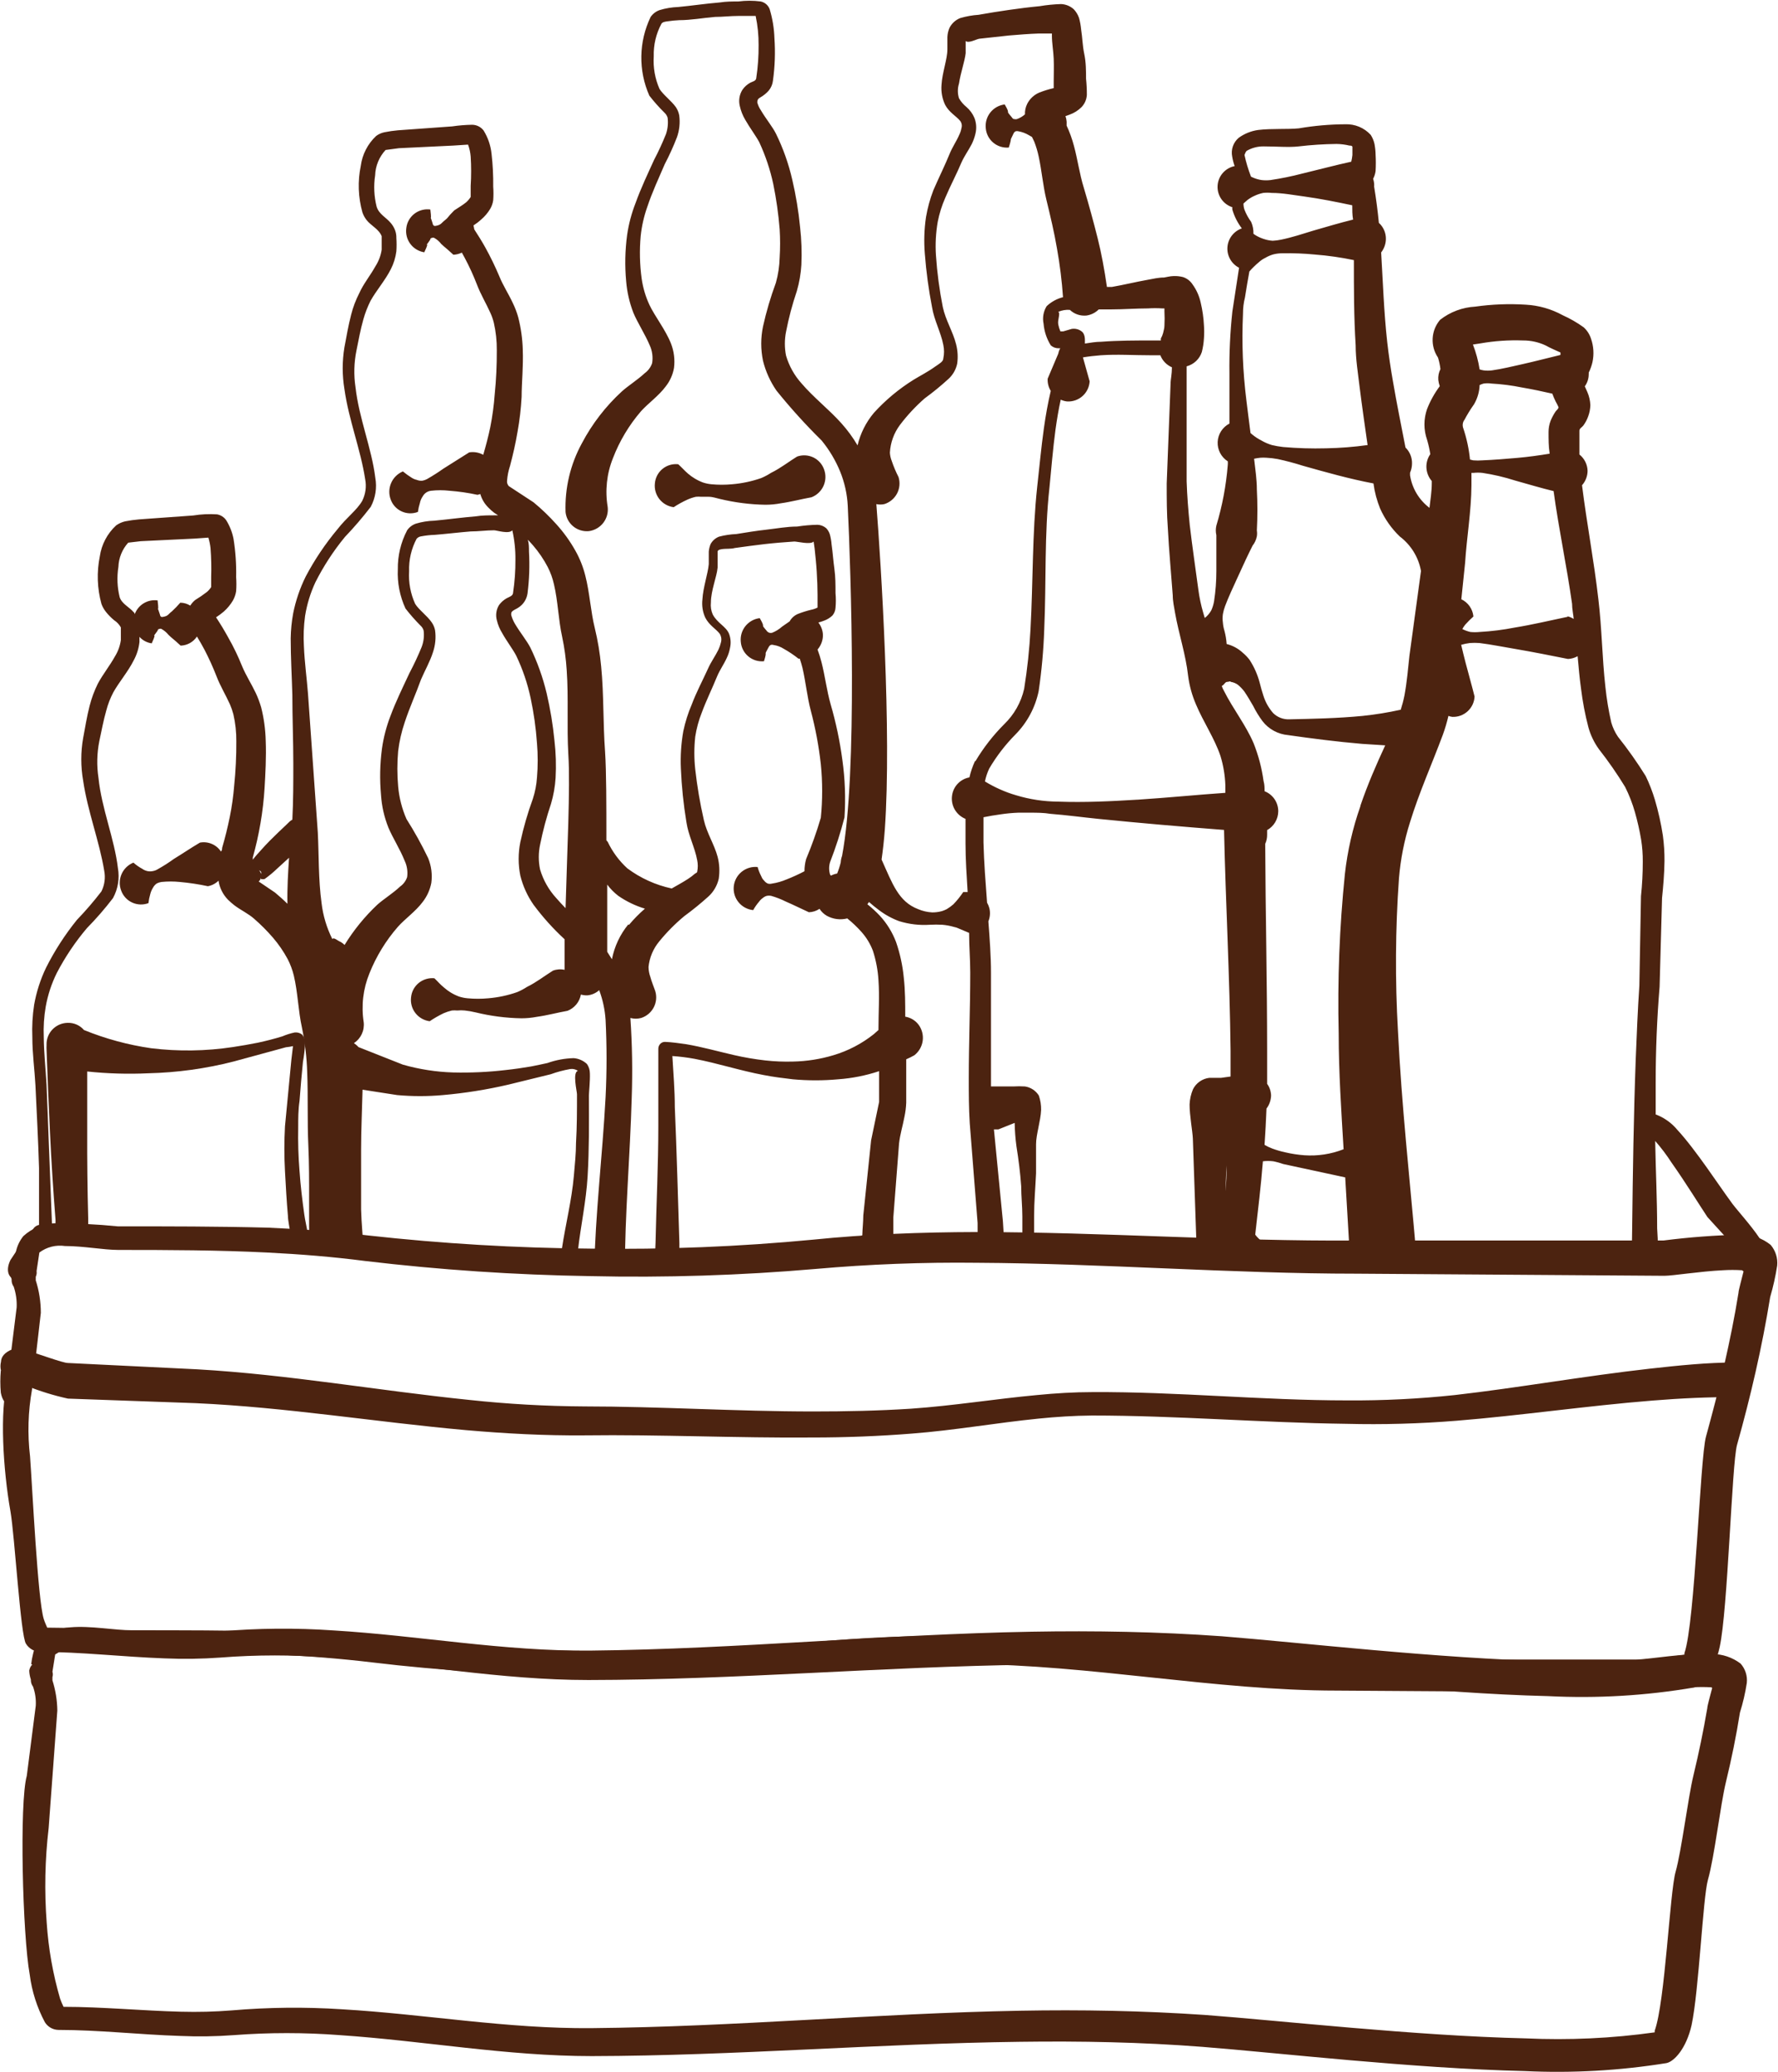 <svg width="218" height="254" viewBox="0 0 218 254" fill="none" xmlns="http://www.w3.org/2000/svg">
<path fill-rule="evenodd" clip-rule="evenodd" d="M1.722 154.829C1.722 154.35 1.862 153.872 1.962 153.413C2.114 152.728 2.422 152.086 2.863 151.539C3.911 150.579 5.266 150.021 6.688 149.963C9.276 149.96 11.862 150.086 14.437 150.342C20.645 150.342 26.732 150.342 32.839 150.502C36.844 150.681 41.009 150.96 45.134 151.459C54.184 152.463 63.28 153.002 72.386 153.074C81.49 153.204 90.595 152.838 99.659 151.977C106.287 151.299 113.015 151.06 119.683 151.04C135.221 151.04 150.94 152.197 166.238 152.077H203.963C207.132 151.671 210.32 151.432 213.515 151.359C214.819 151.353 216.086 151.797 217.099 152.615C217.396 152.963 217.619 153.366 217.757 153.801C217.895 154.236 217.943 154.694 217.9 155.148C217.7 156.455 217.412 157.748 217.039 159.017C216.538 162.128 215.937 165.159 215.257 168.17C214.576 171.181 213.815 174.153 212.974 177.144C212.333 179.497 211.853 197.365 210.851 201.912C210.191 204.963 208.689 206.678 207.708 206.877C201.804 207.883 195.808 208.237 189.826 207.934C175.669 207.595 158.809 205.541 149.138 204.764C141.469 204.125 133.84 203.986 126.21 204.085C108.189 204.325 90.167 205.94 72.146 205.96C61.393 205.96 51.001 203.966 40.368 203.208C35.923 202.859 31.457 202.859 27.012 203.208C24.753 203.372 22.487 203.405 20.224 203.308C15.138 203.128 9.872 202.51 4.926 202.51C4.575 202.5 4.233 202.404 3.929 202.23C3.625 202.056 3.369 201.81 3.184 201.513C2.523 200.576 1.802 188.252 1.281 185.28C0.36 180.075 -0.04 172.976 0.901 169.466L2.042 160.273C2.079 159.414 1.957 158.556 1.682 157.741C1.513 157.509 1.422 157.229 1.422 156.943V156.823C1.29 156.445 1.222 156.047 1.221 155.647C1.269 155.35 1.401 155.073 1.602 154.849L1.722 154.829ZM213.595 155.726C212.808 155.675 212.019 155.675 211.232 155.726C208.368 155.866 205.125 156.404 204.063 156.404L166.338 156.145C151.02 156.145 135.301 154.889 119.763 154.809C113.16 154.731 106.557 154.984 99.979 155.567C90.791 156.359 81.566 156.652 72.346 156.444C63.129 156.298 53.926 155.679 44.773 154.59C40.769 154.071 36.764 153.752 32.759 153.553C26.752 153.254 20.745 153.234 14.497 153.234C12.735 153.234 10.212 152.755 7.969 152.755C7.418 152.673 6.857 152.701 6.317 152.838C5.777 152.975 5.27 153.218 4.826 153.553L4.485 155.826C4.523 156.064 4.488 156.307 4.385 156.524V156.963C4.797 158.252 5.007 159.598 5.006 160.951L3.925 170.344C3.44 173.049 3.359 175.811 3.684 178.54C3.965 182.309 4.625 196.149 5.366 198.482C5.486 198.861 5.667 199.26 5.787 199.539C10.613 199.539 15.699 200.057 20.605 200.177C22.735 200.248 24.869 200.188 26.992 199.997C31.608 199.599 36.247 199.559 40.869 199.878C51.421 200.516 61.733 202.45 72.406 202.351C90.428 202.171 108.449 200.356 126.471 200.037C134.24 199.898 142.009 200.037 149.819 200.596C159.41 201.353 176.21 203.328 190.287 203.667C195.713 203.933 201.153 203.666 206.526 202.869V202.67C207.848 198.861 208.428 178.839 209.169 176.127C209.91 173.415 210.751 170.264 211.412 167.333C212.073 164.401 212.674 161.51 213.154 158.498C213.154 158.199 213.555 156.783 213.775 155.866L213.595 155.726Z" fill="#4C2310"/>
<path fill-rule="evenodd" clip-rule="evenodd" d="M3.824 204.026C3.874 203.582 3.954 203.142 4.065 202.709C4.204 202.07 4.5 201.474 4.926 200.975C5.961 200.072 7.276 199.552 8.65 199.499C11.093 199.279 14.157 199.878 16.179 199.858C22.186 199.858 28.194 199.858 34.081 200.017C38.085 200.177 42.09 200.436 46.095 200.895C54.901 201.844 63.749 202.349 72.606 202.41C81.463 202.528 90.319 202.182 99.138 201.373C105.586 200.735 112.114 200.496 118.681 200.496C133.779 200.496 149.078 203.567 163.955 203.447H200.639C201.981 203.447 206.907 202.59 209.93 202.769C211.189 202.772 212.413 203.185 213.414 203.946C213.7 204.267 213.915 204.644 214.046 205.053C214.177 205.461 214.221 205.892 214.175 206.319C213.988 207.548 213.707 208.762 213.334 209.948C212.874 212.86 212.293 215.672 211.612 218.484C210.932 221.295 210.211 227.637 209.41 230.449C208.789 232.642 208.308 244.009 207.407 248.257C206.767 251.108 205.285 252.724 204.324 252.923C198.586 253.847 192.768 254.175 186.963 253.9C173.186 253.581 156.787 251.667 147.396 250.929C139.927 250.351 132.498 250.211 125.089 250.311C107.568 250.53 90.127 252.026 72.566 252.066C62.094 252.066 51.982 250.191 41.65 249.493C37.331 249.164 32.993 249.164 28.674 249.493C26.482 249.657 24.282 249.69 22.086 249.593C17.14 249.433 12.074 248.855 7.188 248.855C6.852 248.852 6.521 248.765 6.227 248.601C5.933 248.437 5.685 248.202 5.506 247.918C4.536 246.098 3.905 244.119 3.644 242.075C2.763 237.209 2.363 220.976 3.284 217.706L4.385 209.111C4.431 208.312 4.315 207.511 4.045 206.758C3.88 206.539 3.789 206.274 3.784 206V205.9C3.664 205.546 3.597 205.177 3.584 204.803C3.632 204.518 3.764 204.254 3.965 204.046L3.824 204.026ZM209.85 206.857C209.077 206.806 208.301 206.806 207.527 206.857C204.764 207.017 201.52 207.496 200.579 207.496L163.895 207.256C148.998 207.256 133.699 204.086 118.601 204.006C112.134 204.006 105.706 204.145 99.378 204.724C90.442 205.471 81.472 205.751 72.506 205.561C63.135 205.382 53.764 204.783 45.694 203.806C41.69 203.328 37.845 203.029 33.96 202.849C28.073 202.57 22.186 202.55 16.199 202.55C14.477 202.55 12.014 202.091 9.832 202.091C8.754 201.954 7.664 202.217 6.768 202.829L6.428 204.943C6.497 205.157 6.497 205.387 6.428 205.601V206C6.81 207.2 7.013 208.45 7.028 209.709L5.967 224.087C5.513 227.953 5.432 231.853 5.727 235.733C5.936 238.881 6.486 241.997 7.369 245.026C7.491 245.366 7.631 245.699 7.789 246.023C12.475 246.023 17.421 246.502 22.186 246.622C24.264 246.679 26.342 246.626 28.414 246.462C32.896 246.077 37.401 246.03 41.89 246.322C52.142 246.921 62.174 248.735 72.566 248.636C90.127 248.476 107.548 246.821 125.049 246.502C132.578 246.362 140.147 246.502 147.736 247.02C157.067 247.718 173.387 249.573 187.083 249.892C192.361 250.135 197.65 249.888 202.882 249.154V248.955C204.163 245.385 204.724 232.004 205.445 229.472C206.166 226.939 206.967 220.398 207.628 217.666C208.288 214.934 208.849 212.222 209.33 209.41C209.33 209.111 209.71 207.815 209.93 206.937L209.85 206.857Z" fill="#4C2310"/>
<path d="M36.724 143.542C36.58 141.764 36.527 139.981 36.563 138.198C36.563 137.141 36.563 136.064 36.724 134.987C36.844 133.372 36.984 131.776 37.144 130.181C37.285 129.423 37.372 128.657 37.404 127.888C37.409 127.514 37.289 127.149 37.064 126.851C36.937 126.745 36.79 126.666 36.632 126.618C36.474 126.571 36.307 126.555 36.143 126.571C35.621 126.68 35.111 126.84 34.621 127.05C33.62 127.356 32.619 127.615 31.618 127.828C30.596 128.027 29.615 128.207 28.534 128.366C25.219 128.866 21.85 128.913 18.522 128.506C15.698 128.097 12.934 127.347 10.292 126.272C10.047 125.985 9.739 125.756 9.392 125.604C9.045 125.452 8.668 125.381 8.29 125.395C7.945 125.4 7.605 125.473 7.289 125.609C6.973 125.745 6.686 125.942 6.447 126.188C6.207 126.434 6.018 126.725 5.891 127.044C5.764 127.363 5.701 127.704 5.707 128.047V128.207C5.697 128.359 5.697 128.513 5.707 128.665C5.827 132.055 5.967 135.426 6.127 138.816C6.287 142.206 6.528 145.995 6.808 149.564V150.601C8.145 150.547 9.484 150.6 10.813 150.761V149.345C10.719 145.795 10.679 142.246 10.693 138.696C10.693 136.243 10.693 133.81 10.693 131.357C13.18 131.62 15.683 131.693 18.182 131.577C21.703 131.495 25.203 131.013 28.614 130.141L35.062 128.386C35.352 128.36 35.639 128.314 35.923 128.247L35.722 129.942L34.942 138.078C34.842 139.913 34.842 141.747 34.942 143.582C35.042 145.416 35.142 147.251 35.302 149.066C35.302 149.584 35.502 150.462 35.622 151.359L37.785 151.499C37.625 150.482 37.385 149.505 37.304 148.847C37.064 147.132 36.844 145.337 36.724 143.542Z" fill="#4C2310"/>
<path d="M84.301 61.242C84.629 61.096 84.971 60.982 85.322 60.903C85.542 60.882 85.763 60.882 85.983 60.903H86.904C87.364 60.903 87.805 61.062 88.245 61.162C90.082 61.607 91.962 61.848 93.852 61.88C94.484 61.879 95.114 61.819 95.734 61.7C97.016 61.521 98.257 61.182 99.499 60.962C100.153 60.708 100.68 60.208 100.968 59.571C101.257 58.933 101.283 58.209 101.041 57.552C100.928 57.23 100.753 56.933 100.525 56.679C100.296 56.424 100.019 56.218 99.71 56.071C99.4 55.925 99.065 55.841 98.723 55.825C98.38 55.809 98.038 55.86 97.717 55.977C96.655 56.635 95.714 57.393 94.533 57.971C94.152 58.218 93.75 58.432 93.331 58.609C92.18 59.011 90.983 59.265 89.767 59.367C88.921 59.447 88.07 59.447 87.224 59.367C86.87 59.334 86.52 59.261 86.183 59.148C85.827 59.014 85.485 58.847 85.162 58.649C84.879 58.479 84.611 58.286 84.361 58.071C83.82 57.592 83.66 57.373 83.159 56.914C82.817 56.876 82.47 56.906 82.139 57.003C81.808 57.1 81.5 57.262 81.234 57.479C80.967 57.697 80.746 57.965 80.585 58.269C80.424 58.572 80.326 58.905 80.296 59.247C80.216 59.939 80.413 60.634 80.844 61.183C81.275 61.731 81.905 62.089 82.599 62.179C83.141 61.823 83.71 61.51 84.301 61.242Z" fill="#4C2310"/>
<path d="M216.538 153.114C216.344 152.673 216.095 152.258 215.797 151.878C214.616 150.083 212.714 148.089 212.133 147.192C210.871 145.497 207.888 140.91 205.645 138.497C204.943 137.653 204.032 137.007 203.002 136.622C203.002 135.326 203.002 134.05 203.002 132.754C203.002 128.765 203.162 124.837 203.483 120.968L203.783 110.08C203.923 108.744 204.063 107.128 204.083 105.573C204.091 104.519 204.024 103.466 203.883 102.422C203.656 100.939 203.328 99.474 202.902 98.035C202.605 97.043 202.23 96.076 201.781 95.143C200.741 93.47 199.604 91.859 198.376 90.317C198.011 89.78 197.734 89.187 197.555 88.562C197.228 87.122 196.987 85.664 196.835 84.195C196.434 80.645 196.414 77.076 195.974 73.447C195.433 68.72 194.552 64.154 193.971 59.487C194.407 58.998 194.649 58.367 194.652 57.712C194.641 57.328 194.545 56.95 194.372 56.605C194.199 56.261 193.953 55.958 193.651 55.718C193.651 54.761 193.651 53.724 193.651 52.807C193.651 52.508 193.971 52.388 194.131 52.169C194.386 51.821 194.589 51.438 194.732 51.032C194.895 50.591 194.983 50.126 194.992 49.656C194.969 49.113 194.847 48.579 194.632 48.08L194.312 47.362C194.624 46.933 194.792 46.417 194.792 45.887C194.803 45.821 194.803 45.753 194.792 45.687C194.995 45.274 195.15 44.839 195.253 44.391C195.457 43.435 195.395 42.442 195.073 41.52C194.901 40.983 194.59 40.502 194.171 40.124C193.369 39.547 192.51 39.053 191.608 38.648C190.211 37.879 188.657 37.436 187.063 37.352C184.998 37.222 182.925 37.302 180.876 37.591C179.308 37.677 177.805 38.241 176.571 39.206C176.025 39.843 175.705 40.64 175.658 41.476C175.611 42.311 175.84 43.139 176.31 43.833C176.455 44.294 176.555 44.768 176.611 45.249C176.402 45.662 176.312 46.124 176.35 46.585C176.379 46.844 176.44 47.098 176.53 47.343C175.885 48.206 175.36 49.151 174.969 50.154C174.546 51.369 174.546 52.689 174.969 53.903C175.142 54.485 175.276 55.078 175.369 55.678C174.994 56.213 174.83 56.866 174.908 57.513C174.97 58.051 175.193 58.559 175.549 58.969V59.228C175.549 60.245 175.389 61.222 175.269 62.259C173.985 61.288 173.13 59.858 172.886 58.271V57.952C173.038 57.605 173.12 57.233 173.126 56.855C173.139 56.485 173.074 56.117 172.936 55.774C172.798 55.431 172.59 55.12 172.325 54.861C171.805 52.148 171.244 49.436 170.784 46.724C170.503 45.129 170.263 43.514 170.083 41.898C169.682 38.289 169.562 34.62 169.342 30.95C169.707 30.482 169.911 29.908 169.923 29.315C169.931 28.941 169.858 28.569 169.71 28.225C169.561 27.881 169.34 27.572 169.062 27.321C168.921 25.825 168.721 24.349 168.481 22.874C168.492 22.748 168.492 22.621 168.481 22.495C168.46 22.299 168.42 22.105 168.361 21.917C168.517 21.618 168.619 21.294 168.661 20.959C168.698 20.295 168.698 19.629 168.661 18.965C168.654 18.517 168.607 18.07 168.521 17.629C168.434 17.239 168.278 16.868 168.06 16.532C167.666 16.102 167.182 15.763 166.643 15.539C166.103 15.316 165.521 15.212 164.937 15.236C163.03 15.245 161.128 15.412 159.25 15.735C157.908 15.874 155.926 15.735 154.264 15.934C153.403 16.054 152.585 16.383 151.881 16.891C151.551 17.169 151.302 17.531 151.161 17.938C151.02 18.345 150.992 18.783 151.08 19.204C151.145 19.598 151.245 19.985 151.38 20.361C150.813 20.477 150.299 20.777 149.921 21.213C149.542 21.65 149.319 22.2 149.287 22.776C149.255 23.352 149.416 23.923 149.744 24.399C150.072 24.875 150.549 25.229 151.1 25.406C151.081 25.505 151.081 25.607 151.1 25.706C151.344 26.534 151.738 27.311 152.261 27.999C151.773 28.168 151.346 28.477 151.032 28.886C150.718 29.295 150.531 29.787 150.495 30.3C150.458 30.814 150.574 31.327 150.828 31.776C151.081 32.224 151.461 32.589 151.921 32.825L151.1 38.189C150.828 40.712 150.708 43.25 150.74 45.787C150.74 47.662 150.74 49.536 150.74 51.431C150.74 51.59 150.74 51.75 150.74 51.929C150.321 52.146 149.968 52.468 149.715 52.864C149.461 53.26 149.317 53.716 149.297 54.185C149.277 54.654 149.381 55.12 149.599 55.536C149.817 55.952 150.141 56.304 150.539 56.556C150.549 56.695 150.549 56.835 150.539 56.974C150.339 59.503 149.87 62.003 149.138 64.433C149.047 64.82 149.047 65.222 149.138 65.609C149.138 66.686 149.138 68.262 149.138 70.016C149.138 71.251 149.044 72.485 148.857 73.706C148.792 74.091 148.678 74.466 148.517 74.823C148.315 75.185 148.043 75.503 147.716 75.76L147.516 75.082C147.253 74.18 147.059 73.26 146.935 72.33C146.575 69.638 146.174 66.945 145.874 64.353C145.694 62.578 145.553 60.803 145.493 59.009V46.585C145.493 46.345 145.493 45.648 145.493 44.91C145.926 44.795 146.323 44.575 146.649 44.268C146.974 43.962 147.217 43.579 147.356 43.155C147.498 42.6 147.585 42.032 147.616 41.46C147.655 40.942 147.655 40.422 147.616 39.904C147.57 38.957 147.436 38.015 147.215 37.092C147.04 36.287 146.699 35.527 146.214 34.859C145.936 34.434 145.518 34.117 145.033 33.962C144.673 33.873 144.302 33.833 143.932 33.842C143.471 33.842 142.91 34.001 142.73 34.021C142.029 34.021 141.369 34.181 140.728 34.3C139.246 34.56 137.824 34.919 136.322 35.178H135.722C135.401 32.984 135.041 31.03 134.58 29.195C134.12 27.361 133.539 25.207 132.878 22.994C132.358 21.318 132.137 19.583 131.677 17.888C131.451 17.032 131.15 16.198 130.776 15.396C130.786 15.35 130.786 15.302 130.776 15.256C130.785 15.13 130.785 15.003 130.776 14.877C130.758 14.659 130.711 14.444 130.636 14.239L131.136 14.059C131.685 13.863 132.184 13.55 132.598 13.142C132.989 12.737 133.223 12.207 133.259 11.646C133.264 10.98 133.231 10.315 133.159 9.652C133.159 8.675 133.159 7.658 132.938 6.601C132.718 5.544 132.718 4.607 132.558 3.63C132.515 3.144 132.428 2.664 132.298 2.194C132.162 1.8 131.943 1.44 131.657 1.137C131.228 0.748 130.675 0.522 130.095 0.499C129.216 0.525 128.339 0.612 127.472 0.758C126.21 0.878 124.969 1.037 123.707 1.217C122.446 1.396 121.224 1.596 119.983 1.815C119.223 1.866 118.471 2 117.74 2.214C117.167 2.437 116.697 2.863 116.419 3.411C116.262 3.77 116.174 4.156 116.158 4.547C116.158 5.066 116.158 5.664 116.158 6.063C116.158 7.239 115.518 8.934 115.438 10.41C115.37 11.245 115.522 12.084 115.878 12.843C116.379 13.8 117.24 14.219 117.74 14.837C117.83 14.963 117.89 15.107 117.914 15.26C117.938 15.412 117.927 15.568 117.88 15.715C117.833 15.992 117.746 16.261 117.62 16.512C117.28 17.31 116.759 18.048 116.439 18.846C115.838 20.321 115.097 21.797 114.436 23.332C114.027 24.397 113.725 25.499 113.535 26.623C113.316 28.115 113.269 29.627 113.395 31.13C113.562 33.319 113.856 35.496 114.276 37.651C114.536 39.266 115.357 40.722 115.658 42.277C115.777 42.829 115.777 43.4 115.658 43.952C115.658 44.331 115.137 44.611 114.677 44.93C113.776 45.588 112.674 46.146 112.034 46.545C110.223 47.669 108.579 49.038 107.148 50.613C106.177 51.769 105.491 53.135 105.145 54.601C104.572 53.626 103.901 52.711 103.143 51.869C101.621 50.174 99.759 48.739 98.277 47.004C97.394 46.023 96.744 44.858 96.375 43.593C96.184 42.632 96.184 41.643 96.375 40.682C96.7 38.992 97.141 37.326 97.696 35.697C98.001 34.643 98.189 33.56 98.257 32.466C98.326 30.922 98.273 29.375 98.097 27.839C97.907 25.879 97.586 23.934 97.136 22.016C96.688 20.065 96.016 18.171 95.133 16.373C94.713 15.535 93.872 14.518 93.291 13.521C93.091 13.229 92.942 12.905 92.851 12.564C92.851 12.145 93.031 12.065 93.251 11.926C93.627 11.709 93.965 11.433 94.252 11.108C94.544 10.756 94.725 10.326 94.773 9.872C95.011 8.154 95.072 6.417 94.953 4.687C94.914 3.484 94.719 2.29 94.372 1.137C94.286 0.897 94.139 0.684 93.947 0.516C93.754 0.349 93.521 0.233 93.271 0.18C92.361 0.062 91.438 0.062 90.528 0.18C89.767 0.18 89.026 0.18 88.265 0.3C86.563 0.439 84.861 0.698 83.159 0.858C82.385 0.885 81.618 1.012 80.876 1.237C80.43 1.393 80.044 1.686 79.775 2.074C79.051 3.576 78.661 5.217 78.634 6.883C78.606 8.549 78.941 10.201 79.615 11.726C80.187 12.465 80.809 13.165 81.477 13.82C81.656 13.989 81.788 14.203 81.858 14.438C81.941 15.11 81.873 15.791 81.657 16.433C81.224 17.513 80.736 18.572 80.195 19.603C79.455 21.239 78.574 23.073 77.913 24.928C77.426 26.175 77.084 27.473 76.892 28.797C76.638 30.681 76.598 32.587 76.772 34.48C76.881 35.798 77.177 37.094 77.653 38.329C78.153 39.545 79.094 40.981 79.655 42.317C79.976 43.008 80.081 43.78 79.955 44.531C79.786 45.018 79.472 45.443 79.054 45.747C78.153 46.585 77.052 47.263 76.251 47.981C74.262 49.806 72.602 51.957 71.345 54.342C69.932 56.925 69.241 59.838 69.343 62.778C69.378 63.12 69.48 63.451 69.644 63.754C69.808 64.056 70.03 64.323 70.298 64.54C70.566 64.757 70.874 64.919 71.205 65.017C71.536 65.115 71.883 65.147 72.226 65.111C72.917 65.011 73.543 64.648 73.969 64.097C74.395 63.545 74.589 62.85 74.509 62.159C74.17 60.144 74.391 58.075 75.15 56.177C75.957 54.073 77.122 52.124 78.594 50.414C79.435 49.476 80.776 48.519 81.617 47.382C82.142 46.721 82.493 45.939 82.638 45.109C82.766 44.104 82.642 43.083 82.278 42.138C81.617 40.443 80.276 38.767 79.615 37.352C79.148 36.339 78.831 35.264 78.674 34.161C78.436 32.429 78.396 30.677 78.554 28.936C78.681 27.726 78.95 26.535 79.355 25.387C79.955 23.572 80.796 21.777 81.497 20.142C82.059 19.067 82.561 17.962 82.999 16.831C83.306 15.969 83.402 15.046 83.279 14.139C83.211 13.775 83.068 13.429 82.859 13.122C82.318 12.364 81.257 11.567 80.856 10.889C80.307 9.634 80.067 8.266 80.156 6.9C80.115 5.512 80.44 4.137 81.097 2.912C81.237 2.693 81.557 2.653 81.858 2.613C82.329 2.542 82.803 2.496 83.279 2.473C84.741 2.473 86.203 2.194 87.665 2.074C88.606 2.074 89.567 1.955 90.528 1.955H92.65C92.899 3.128 93.02 4.325 93.011 5.524C93.023 6.859 92.929 8.193 92.731 9.513C92.731 9.951 92.25 9.991 91.97 10.151C91.594 10.36 91.271 10.654 91.028 11.008C90.843 11.302 90.719 11.63 90.664 11.973C90.609 12.316 90.624 12.666 90.708 13.003C90.838 13.592 91.061 14.158 91.369 14.678C91.909 15.635 92.69 16.672 93.091 17.43C93.855 19.076 94.433 20.801 94.813 22.575C95.184 24.399 95.445 26.243 95.594 28.099C95.665 29.254 95.665 30.413 95.594 31.569C95.569 32.614 95.414 33.652 95.133 34.66C94.485 36.41 93.957 38.202 93.552 40.024C93.262 41.412 93.262 42.844 93.552 44.232C93.878 45.545 94.441 46.788 95.213 47.901C96.938 50.038 98.783 52.075 100.74 54.003C101.678 55.148 102.44 56.425 103.003 57.792C103.552 59.139 103.87 60.568 103.944 62.02C104.324 70.116 105.165 94.884 103.243 104.935C103.15 105.184 103.096 105.447 103.083 105.712C102.972 106.182 102.825 106.642 102.642 107.088C102.377 107.136 102.12 107.223 101.881 107.348L101.781 107.228C101.62 106.722 101.62 106.179 101.781 105.673C102.476 103.887 103.064 102.063 103.543 100.209C103.697 97.859 103.61 95.501 103.283 93.169C102.976 90.856 102.494 88.57 101.841 86.329C101.361 84.634 101.161 82.879 100.72 81.164C100.587 80.644 100.427 80.132 100.239 79.629C100.661 79.139 100.895 78.518 100.9 77.874C100.886 77.309 100.689 76.763 100.34 76.318C100.605 76.247 100.865 76.16 101.121 76.059C101.47 75.921 101.789 75.718 102.062 75.461C102.285 75.196 102.418 74.868 102.442 74.523C102.498 73.92 102.498 73.312 102.442 72.709C102.442 71.731 102.442 70.714 102.302 69.717C102.162 68.72 102.102 67.723 101.962 66.766C101.93 66.334 101.856 65.907 101.741 65.49C101.65 65.215 101.5 64.963 101.301 64.752C101.004 64.498 100.63 64.35 100.239 64.333C99.401 64.349 98.565 64.423 97.737 64.552C96.495 64.552 95.234 64.792 93.992 64.931C92.751 65.071 91.509 65.27 90.288 65.47C89.571 65.5 88.859 65.607 88.165 65.789C87.719 65.961 87.35 66.286 87.124 66.706C87.004 66.999 86.929 67.308 86.903 67.624C86.903 68.142 86.903 68.76 86.903 69.159C86.803 70.316 86.203 72.011 86.123 73.486C86.034 74.241 86.152 75.006 86.463 75.7C86.944 76.657 87.765 77.076 88.245 77.694C88.345 77.857 88.408 78.039 88.433 78.228C88.457 78.417 88.441 78.609 88.385 78.791C88.315 79.086 88.215 79.374 88.085 79.648C87.704 80.426 87.164 81.164 86.823 81.942C86.163 83.397 85.382 84.853 84.821 86.349C84.366 87.409 84.017 88.511 83.78 89.639C83.514 91.139 83.413 92.664 83.48 94.186C83.573 96.398 83.8 98.602 84.16 100.787C84.401 102.422 85.201 103.898 85.482 105.453C85.581 105.92 85.581 106.402 85.482 106.869C85.482 106.989 85.302 107.029 85.181 107.128C84.924 107.355 84.65 107.562 84.361 107.747C83.66 108.205 82.939 108.584 82.358 108.923C80.385 108.499 78.527 107.656 76.912 106.45C75.908 105.531 75.092 104.427 74.509 103.2L74.349 103.02C74.349 98.693 74.349 94.645 74.188 92.152C73.928 88.642 74.048 85.172 73.708 81.702C73.563 80.117 73.302 78.544 72.927 76.996C72.426 75.002 72.306 72.669 71.766 70.575C71.499 69.501 71.088 68.468 70.544 67.504C69.889 66.336 69.103 65.245 68.201 64.253C67.343 63.293 66.413 62.4 65.418 61.581L62.374 59.587C62.292 59.492 62.231 59.381 62.196 59.26C62.162 59.139 62.154 59.013 62.174 58.889C62.222 58.285 62.343 57.689 62.535 57.114C62.895 55.758 63.215 54.362 63.456 52.926C63.711 51.516 63.878 50.09 63.956 48.659C63.956 46.964 64.176 44.87 64.096 42.876C64.06 41.529 63.872 40.191 63.536 38.887C63.37 38.29 63.149 37.709 62.875 37.152C62.374 36.055 61.694 35.038 61.233 33.902C60.723 32.689 60.148 31.504 59.511 30.352C59.09 29.594 58.63 28.856 58.149 28.119C58.128 27.957 58.094 27.797 58.049 27.64C58.39 27.421 58.711 27.175 59.01 26.902C59.436 26.536 59.801 26.106 60.092 25.626C60.289 25.296 60.418 24.93 60.472 24.549C60.512 23.991 60.512 23.431 60.472 22.874C60.49 21.541 60.423 20.209 60.272 18.885C60.169 17.86 59.834 16.871 59.291 15.994C59.122 15.774 58.903 15.595 58.653 15.474C58.403 15.353 58.127 15.292 57.849 15.296C57.044 15.311 56.242 15.377 55.446 15.495L48.798 15.974C48.24 16.023 47.685 16.103 47.136 16.213C46.766 16.289 46.417 16.445 46.115 16.672C45.082 17.643 44.417 18.939 44.233 20.341C43.845 22.225 43.914 24.173 44.433 26.025C44.547 26.362 44.716 26.679 44.934 26.962C45.494 27.68 46.455 28.079 46.796 28.956V30.611C46.692 31.32 46.44 32 46.055 32.605C45.414 33.762 44.533 34.839 44.053 35.936C43.618 36.779 43.282 37.669 43.051 38.588C42.711 39.904 42.471 41.28 42.23 42.576C41.95 44.273 41.95 46.005 42.23 47.702C42.751 51.451 44.233 55.16 44.773 58.749C44.949 59.649 44.822 60.581 44.413 61.402C43.732 62.578 42.531 63.396 41.369 64.891C39.875 66.678 38.573 68.617 37.485 70.675C36.774 72.11 36.256 73.632 35.943 75.201C35.76 76.209 35.659 77.229 35.642 78.252C35.642 80.566 35.783 82.999 35.843 85.152C35.843 87.984 35.963 90.816 35.963 93.628C35.963 95.921 35.963 98.194 35.843 100.488C35.727 100.547 35.619 100.621 35.522 100.707C35.022 101.226 33.34 102.701 32.058 104.157C31.658 104.596 31.277 105.015 30.997 105.393C31.003 105.3 31.003 105.207 30.997 105.114C31.384 103.736 31.698 102.338 31.938 100.926C32.183 99.501 32.35 98.063 32.439 96.619C32.539 94.924 32.659 92.83 32.579 90.816C32.548 89.43 32.36 88.052 32.018 86.708C31.843 86.107 31.622 85.52 31.357 84.953C30.837 83.856 30.176 82.839 29.695 81.702C29.206 80.474 28.631 79.281 27.973 78.133C27.513 77.295 27.032 76.498 26.491 75.68C26.828 75.463 27.149 75.223 27.453 74.962C27.886 74.575 28.257 74.124 28.554 73.626C28.758 73.268 28.894 72.876 28.954 72.469C28.994 71.898 28.994 71.325 28.954 70.754C28.988 69.186 28.881 67.618 28.634 66.068C28.476 65.255 28.171 64.478 27.733 63.775C27.603 63.587 27.437 63.426 27.245 63.303C27.052 63.18 26.837 63.096 26.612 63.057C25.635 62.993 24.654 63.04 23.688 63.196L17.04 63.675C16.469 63.724 15.901 63.804 15.338 63.914C14.942 64.007 14.568 64.177 14.237 64.413C13.151 65.417 12.444 66.761 12.235 68.222C11.847 70.145 11.915 72.132 12.435 74.025C12.565 74.386 12.755 74.723 12.995 75.022C13.293 75.395 13.628 75.735 13.997 76.039C14.339 76.259 14.621 76.561 14.818 76.916V78.472C14.719 79.179 14.474 79.859 14.097 80.466C13.456 81.623 12.575 82.719 11.994 83.816C11.569 84.677 11.233 85.579 10.993 86.508C10.653 87.825 10.432 89.221 10.192 90.497C9.892 92.212 9.892 93.966 10.192 95.682C10.733 99.431 12.194 103.16 12.775 106.73C12.948 107.594 12.829 108.492 12.435 109.282C11.499 110.5 10.496 111.665 9.431 112.772C7.964 114.587 6.695 116.552 5.647 118.635C4.954 120.077 4.463 121.607 4.185 123.182C3.983 124.501 3.909 125.837 3.965 127.17C3.965 129.164 4.245 131.158 4.345 133.053C4.505 136.443 4.686 139.813 4.786 143.203C4.786 145.437 4.786 147.69 4.786 149.964C4.786 149.964 4.786 150.083 4.786 150.163C4.638 150.194 4.498 150.253 4.374 150.339C4.25 150.425 4.145 150.534 4.065 150.662C3.063 151.876 2.133 153.147 1.281 154.47C0.741 155.587 0.941 156.465 1.662 156.824C1.768 156.887 1.886 156.929 2.008 156.947C2.131 156.964 2.255 156.957 2.375 156.925C2.495 156.894 2.607 156.838 2.704 156.762C2.802 156.687 2.883 156.592 2.943 156.485C3.017 156.339 3.056 156.179 3.056 156.016C3.056 155.853 3.017 155.693 2.943 155.547L3.324 155.109C3.41 154.634 3.602 154.184 3.885 153.792C4.569 153.168 5.442 152.789 6.367 152.716C6.367 151.758 6.367 150.821 6.367 149.944L5.707 132.973C5.607 131.138 5.386 129.124 5.366 127.13C5.313 125.882 5.394 124.632 5.607 123.401C5.863 121.968 6.321 120.578 6.968 119.273C7.99 117.315 9.225 115.476 10.653 113.789C11.796 112.626 12.866 111.394 13.856 110.1C14.466 108.979 14.677 107.686 14.457 106.43C14.037 102.841 12.455 99.112 12.074 95.363C11.847 93.873 11.881 92.354 12.174 90.876C12.435 89.679 12.675 88.343 13.036 87.087C13.237 86.319 13.526 85.576 13.896 84.873C14.597 83.617 15.699 82.341 16.379 80.984C16.766 80.281 17.01 79.508 17.1 78.711C17.1 78.552 17.1 78.332 17.1 78.073C17.49 78.508 18.022 78.791 18.602 78.871C19.463 76.996 18.322 78.711 19.283 77.375C19.423 77.196 19.283 77.156 19.563 77.096C19.598 77.081 19.636 77.073 19.673 77.073C19.711 77.073 19.749 77.081 19.784 77.096C20.122 77.283 20.421 77.534 20.665 77.834C21.125 78.292 21.205 78.272 22.146 79.15C22.546 79.138 22.936 79.03 23.285 78.836C23.633 78.641 23.93 78.366 24.149 78.033C24.469 78.572 24.79 79.11 25.07 79.648C25.623 80.711 26.118 81.803 26.552 82.919C27.012 84.115 27.673 85.192 28.194 86.349C28.363 86.744 28.504 87.15 28.614 87.565C28.864 88.651 28.985 89.762 28.974 90.876C28.985 92.687 28.898 94.498 28.714 96.3C28.613 97.593 28.432 98.878 28.174 100.149C27.913 101.445 27.593 102.721 27.232 103.958C27.232 104.097 27.232 104.237 27.092 104.396C26.819 103.979 26.428 103.652 25.968 103.457C25.508 103.262 25 103.207 24.509 103.3C23.268 104.037 22.407 104.636 21.325 105.294C20.685 105.759 20.016 106.186 19.323 106.57C19.146 106.681 18.948 106.755 18.742 106.789C18.518 106.839 18.286 106.839 18.061 106.789C17.838 106.738 17.627 106.643 17.441 106.51C17.051 106.301 16.688 106.047 16.359 105.752C15.708 106.014 15.186 106.521 14.905 107.162C14.624 107.803 14.607 108.529 14.858 109.182C14.974 109.504 15.153 109.799 15.384 110.05C15.616 110.302 15.895 110.505 16.207 110.648C16.518 110.791 16.855 110.87 17.197 110.882C17.54 110.895 17.881 110.839 18.202 110.718C18.242 110.347 18.316 109.979 18.422 109.621C18.49 109.338 18.605 109.069 18.762 108.823C18.871 108.616 19.029 108.438 19.223 108.305C19.399 108.216 19.588 108.155 19.784 108.125C20.542 108.046 21.307 108.046 22.066 108.125C23.217 108.229 24.361 108.402 25.49 108.644C25.983 108.554 26.437 108.317 26.792 107.966C26.924 108.846 27.33 109.662 27.953 110.299C28.206 110.548 28.473 110.781 28.754 110.997C29.515 111.575 30.436 111.994 31.157 112.632C31.986 113.354 32.762 114.134 33.48 114.965C34.173 115.776 34.778 116.659 35.282 117.598C35.606 118.232 35.855 118.901 36.023 119.592C36.523 121.686 36.563 123.919 37.024 125.993C37.395 127.8 37.61 129.634 37.665 131.477C37.785 134.449 37.665 137.46 37.805 140.431C38.005 144.799 37.805 149.206 37.965 153.573C40.228 153.753 42.491 153.952 44.753 154.231C44.633 153.194 44.513 152.237 44.433 151.12C44.353 150.003 44.293 149.126 44.273 148.269C44.273 145.836 44.273 143.403 44.273 140.97C44.273 138.537 44.393 136.064 44.453 133.591L48.698 134.249C50.563 134.419 52.44 134.419 54.305 134.249C57.001 134.013 59.678 133.586 62.314 132.973L67.52 131.697C68.295 131.416 69.092 131.203 69.903 131.059C70.24 131.008 70.584 131.086 70.864 131.278C70.164 131.438 70.744 133.791 70.744 134.15C70.744 136.144 70.744 138.138 70.624 140.132C70.624 141.428 70.484 142.725 70.364 144.121C70.103 147.132 69.343 150.103 68.902 153.035C68.742 154.072 68.642 155.029 68.582 156.126H70.684C70.684 155.168 70.684 154.131 70.864 153.274C71.205 150.263 71.866 147.291 72.046 144.22C72.146 142.545 72.186 140.89 72.206 139.235C72.226 137.58 72.206 135.944 72.206 134.289C72.206 133.95 72.366 132.475 72.326 131.577C72.325 131.171 72.199 130.774 71.966 130.44C71.523 130.023 70.951 129.77 70.344 129.723C69.244 129.75 68.156 129.952 67.12 130.321C66.459 130.48 65.778 130.6 65.118 130.74C64.076 130.919 63.115 131.059 62.014 131.178C59.874 131.43 57.72 131.53 55.566 131.477C53.479 131.414 51.407 131.092 49.399 130.52L43.952 128.366C43.79 128.181 43.601 128.019 43.392 127.888C43.811 127.611 44.145 127.225 44.357 126.771C44.569 126.317 44.651 125.813 44.593 125.315C44.277 123.295 44.52 121.227 45.294 119.333C46.125 117.25 47.303 115.322 48.778 113.629C49.619 112.672 50.961 111.735 51.822 110.578C52.355 109.895 52.718 109.095 52.883 108.245C53.022 107.219 52.891 106.175 52.502 105.214C51.71 103.561 50.821 101.957 49.839 100.408C49.284 99.142 48.939 97.795 48.818 96.42C48.689 94.973 48.689 93.519 48.818 92.072C48.963 90.878 49.231 89.702 49.619 88.562C50.22 86.728 51.041 84.933 51.621 83.298C52.102 82.181 52.723 81.104 53.083 79.968C53.383 79.096 53.472 78.167 53.343 77.255C53.27 76.895 53.12 76.555 52.903 76.258C52.362 75.481 51.301 74.703 50.901 74.025C50.332 72.775 50.078 71.406 50.16 70.036C50.113 68.65 50.431 67.275 51.081 66.048C51.23 65.879 51.437 65.773 51.661 65.749C52.21 65.645 52.766 65.585 53.324 65.569C54.785 65.45 56.247 65.27 57.709 65.151C58.65 65.151 59.611 65.011 60.572 65.011C60.913 65.011 62.394 65.51 62.815 65.011C63.081 66.196 63.208 67.407 63.195 68.621C63.205 69.955 63.111 71.289 62.915 72.609C62.915 73.088 62.414 73.167 62.114 73.347C61.754 73.553 61.44 73.832 61.193 74.164C61.022 74.438 60.909 74.744 60.861 75.063C60.813 75.382 60.83 75.707 60.913 76.019C61.044 76.583 61.267 77.122 61.573 77.614C62.114 78.591 62.895 79.609 63.295 80.386C64.085 82.04 64.676 83.78 65.058 85.571C65.448 87.399 65.709 89.251 65.838 91.115C65.959 92.515 65.959 93.923 65.838 95.323C65.778 96.204 65.61 97.075 65.338 97.915C64.704 99.653 64.188 101.432 63.796 103.24C63.526 104.596 63.526 105.992 63.796 107.348C64.113 108.626 64.663 109.836 65.418 110.917C66.55 112.442 67.824 113.858 69.222 115.145C69.222 116.561 69.222 117.817 69.222 118.894C68.749 118.788 68.255 118.823 67.801 118.994C66.74 119.652 65.798 120.41 64.617 120.988C64.236 121.235 63.834 121.449 63.416 121.626C62.271 122.028 61.08 122.282 59.871 122.384C59.026 122.463 58.174 122.463 57.328 122.384C56.967 122.351 56.611 122.278 56.267 122.165C55.911 122.031 55.57 121.864 55.246 121.666C54.969 121.496 54.708 121.302 54.465 121.088C53.904 120.629 53.744 120.39 53.263 119.931C52.921 119.895 52.575 119.927 52.246 120.026C51.916 120.124 51.609 120.286 51.343 120.503C51.077 120.72 50.856 120.987 50.694 121.29C50.533 121.592 50.432 121.923 50.4 122.264C50.315 122.954 50.507 123.649 50.935 124.198C51.362 124.748 51.991 125.106 52.683 125.196C53.226 124.831 53.795 124.504 54.385 124.219C54.715 124.076 55.056 123.962 55.406 123.88C55.626 123.86 55.847 123.86 56.067 123.88C56.373 123.85 56.682 123.85 56.988 123.88C57.446 123.93 57.901 124.01 58.349 124.119C60.179 124.564 62.053 124.805 63.936 124.837C64.568 124.836 65.198 124.776 65.818 124.657C67.12 124.478 68.341 124.139 69.583 123.919C70.004 123.754 70.376 123.483 70.664 123.134C70.951 122.785 71.144 122.369 71.225 121.925C71.479 121.997 71.742 122.031 72.006 122.025C72.55 121.977 73.063 121.753 73.468 121.387C73.903 122.553 74.166 123.775 74.249 125.016C74.409 128.185 74.409 131.36 74.249 134.529C73.868 141.668 72.987 148.807 72.847 155.966H76.611C76.611 148.867 77.252 141.748 77.452 134.648C77.569 131.364 77.516 128.076 77.292 124.797C77.725 124.916 78.181 124.916 78.614 124.797C79.28 124.582 79.835 124.114 80.157 123.494C80.48 122.874 80.544 122.153 80.336 121.487C80.135 120.908 79.895 120.35 79.735 119.752C79.593 119.362 79.518 118.95 79.515 118.535C79.634 117.384 80.094 116.295 80.836 115.404C81.755 114.278 82.781 113.242 83.9 112.313C84.921 111.566 85.903 110.767 86.844 109.92C87.487 109.338 87.935 108.572 88.125 107.727C88.261 106.829 88.214 105.913 87.985 105.034C87.584 103.519 86.663 102.143 86.303 100.548C85.831 98.489 85.476 96.405 85.242 94.306C85.098 92.98 85.098 91.643 85.242 90.317C85.397 89.307 85.666 88.317 86.043 87.366C86.603 85.85 87.324 84.395 87.925 82.919C88.245 82.141 88.766 81.423 89.106 80.665C89.296 80.274 89.431 79.858 89.507 79.429C89.64 78.852 89.598 78.248 89.386 77.694C89.006 76.777 87.965 76.418 87.384 75.321C87.186 74.863 87.11 74.361 87.164 73.865C87.164 72.39 87.885 70.734 87.985 69.578V67.584C88.085 67.364 88.385 67.344 88.646 67.304C88.906 67.264 89.727 67.304 90.067 67.185C91.296 67.012 92.517 66.852 93.732 66.706C94.953 66.567 96.175 66.467 97.396 66.387C97.776 66.387 99.398 66.806 99.759 66.387L99.879 67.225C99.979 68.162 100.079 69.119 100.139 70.096C100.199 71.073 100.239 72.09 100.239 72.948C100.239 73.207 100.239 74.184 100.239 74.484C99.981 74.615 99.704 74.709 99.418 74.763C98.88 74.893 98.352 75.06 97.837 75.261C97.403 75.444 97.043 75.767 96.815 76.178L95.894 76.817C95.535 77.139 95.121 77.395 94.673 77.575C94.561 77.605 94.444 77.605 94.332 77.575C94.184 77.525 94.056 77.427 93.972 77.295C93.131 76.318 93.972 77.176 93.151 75.78C92.458 75.865 91.826 76.218 91.391 76.762C90.957 77.307 90.755 77.999 90.828 78.691C90.856 79.034 90.952 79.368 91.11 79.673C91.269 79.979 91.486 80.25 91.751 80.471C92.016 80.692 92.322 80.858 92.651 80.96C92.981 81.062 93.328 81.097 93.672 81.064C94.152 79.549 93.572 80.566 94.192 79.429C94.312 79.23 94.312 79.17 94.493 79.07C94.603 79.031 94.723 79.031 94.833 79.07C95.29 79.135 95.727 79.299 96.115 79.549C96.739 79.9 97.335 80.3 97.897 80.745H98.057C98.197 81.144 98.297 81.523 98.397 81.902C98.798 83.637 98.958 85.412 99.418 87.147C99.987 89.294 100.395 91.48 100.64 93.688C100.86 95.869 100.86 98.067 100.64 100.248C100.136 101.969 99.534 103.66 98.838 105.314C98.702 105.801 98.635 106.304 98.638 106.809C97.929 107.181 97.2 107.514 96.455 107.806C95.873 108.057 95.26 108.232 94.633 108.325C94.475 108.365 94.31 108.365 94.152 108.325C93.97 108.246 93.812 108.123 93.692 107.966C93.391 107.647 93.471 107.667 93.271 107.288C93.112 106.969 92.984 106.635 92.891 106.291C92.187 106.219 91.484 106.429 90.936 106.874C90.387 107.319 90.039 107.963 89.967 108.664C89.895 109.365 90.106 110.065 90.553 110.611C91 111.157 91.646 111.504 92.35 111.575C92.553 111.205 92.795 110.858 93.071 110.538C93.192 110.368 93.341 110.22 93.511 110.1C93.662 109.969 93.84 109.873 94.032 109.821C94.198 109.791 94.367 109.791 94.533 109.821C95.168 110.001 95.785 110.241 96.375 110.538C97.396 110.977 98.117 111.356 99.178 111.835C99.643 111.821 100.095 111.676 100.48 111.416C100.708 111.769 101.017 112.063 101.381 112.273C102.144 112.693 103.039 112.807 103.884 112.592C104.501 113.091 105.077 113.637 105.606 114.228C106.221 114.911 106.703 115.702 107.028 116.561C107.406 117.731 107.635 118.943 107.708 120.17C107.849 122.165 107.708 124.159 107.708 126.153V126.273L107.148 126.771C105.676 127.946 103.99 128.827 102.182 129.364C100.577 129.847 98.912 130.108 97.236 130.141C96.099 130.174 94.962 130.127 93.832 130.002C92.539 129.855 91.255 129.636 89.987 129.344C87.985 128.885 86.103 128.347 84.1 128.008C83.259 127.888 82.418 127.768 81.557 127.728C81.446 127.723 81.334 127.742 81.231 127.783C81.127 127.824 81.034 127.887 80.957 127.968C80.877 128.05 80.815 128.147 80.774 128.253C80.733 128.359 80.713 128.472 80.716 128.586C80.716 131.737 80.716 134.907 80.716 138.078C80.716 142.824 80.476 147.571 80.376 152.337L80.216 156.066H83.299V152.377C83.119 146.833 82.979 141.269 82.739 135.725C82.739 133.631 82.558 131.557 82.438 129.463C83.345 129.525 84.248 129.638 85.141 129.802C87.985 130.341 90.748 131.258 93.652 131.796C94.853 132.036 96.055 132.175 97.216 132.315C99.061 132.484 100.917 132.484 102.762 132.315C104.473 132.193 106.162 131.858 107.788 131.318C107.788 131.717 107.788 132.096 107.788 132.475C107.788 133.352 107.788 134.229 107.788 135.087L106.807 139.793L105.846 149.026C105.846 149.804 105.746 150.622 105.726 151.439C105.287 151.649 104.914 151.973 104.645 152.377C104.103 153.306 103.429 154.153 102.642 154.889C104.945 154.73 107.228 154.57 109.531 154.47C109.531 153.832 109.531 153.214 109.531 152.476C109.531 151.379 109.531 150.283 109.531 149.246L110.231 140.192C110.352 139.075 110.692 137.998 110.892 136.922C111.015 136.35 111.088 135.77 111.112 135.187C111.112 134.249 111.112 133.332 111.112 132.395C111.112 131.458 111.112 130.72 111.112 129.862C111.456 129.716 111.79 129.55 112.114 129.364C112.668 128.93 113.032 128.299 113.13 127.604C113.227 126.908 113.049 126.202 112.634 125.634C112.238 125.102 111.649 124.745 110.992 124.637C110.992 123.042 110.992 121.447 110.812 119.851C110.67 118.37 110.354 116.911 109.871 115.504C109.42 114.302 108.74 113.199 107.869 112.253C107.395 111.753 106.887 111.286 106.347 110.857L106.547 110.578C106.947 110.937 107.348 111.256 107.748 111.555C108.509 112.136 109.353 112.599 110.251 112.931C111.469 113.306 112.745 113.455 114.016 113.37C114.523 113.341 115.031 113.341 115.538 113.37C116.012 113.41 116.482 113.497 116.939 113.629C117.169 113.672 117.391 113.746 117.6 113.849L118.822 114.367C118.822 116.003 118.962 117.638 118.962 119.253C118.962 123.521 118.782 127.848 118.782 132.136C118.782 134.01 118.782 135.865 118.902 137.719L119.863 149.924C119.863 151.34 119.863 152.775 119.983 154.211H123.167C123.167 152.716 123.067 151.22 122.967 149.744L121.865 138.457H122.406L124.408 137.659C124.425 138.627 124.499 139.592 124.629 140.551C124.889 142.166 125.089 143.762 125.209 145.417C125.209 146.653 125.349 147.89 125.349 149.126C125.349 150.362 125.349 151.619 125.349 152.855C125.349 153.094 125.349 153.633 125.209 154.291H126.691C126.691 153.613 126.791 153.055 126.791 152.815C126.791 151.579 126.791 150.342 126.791 149.106C126.791 147.351 126.951 145.596 127.031 143.841C127.031 142.645 127.031 141.468 127.031 140.272C127.031 139.075 127.592 137.44 127.652 136.064C127.662 135.467 127.567 134.874 127.372 134.309C127.187 134.011 126.938 133.757 126.644 133.564C126.351 133.371 126.018 133.244 125.67 133.192C125.19 133.161 124.708 133.161 124.228 133.192H121.505C121.505 132.833 121.505 132.475 121.505 132.116C121.505 127.828 121.505 123.501 121.505 119.233C121.505 117.239 121.345 115.065 121.184 112.951C121.395 112.439 121.437 111.874 121.305 111.336C121.241 111.099 121.147 110.871 121.024 110.658C120.844 108.205 120.644 105.732 120.584 103.28C120.584 102.243 120.584 101.285 120.584 100.189C121.285 100.049 121.965 99.929 122.706 99.83C123.416 99.724 124.131 99.657 124.849 99.63C125.329 99.63 125.79 99.63 126.271 99.63C127.112 99.63 127.952 99.63 128.794 99.77C130.796 99.929 132.698 100.189 134.661 100.388C139.787 100.906 144.913 101.345 150.079 101.744C150.279 110.718 150.78 119.811 150.88 128.845C150.88 129.882 150.88 130.839 150.88 131.976L149.718 132.136C149.618 132.136 148.657 132.136 148.277 132.136C147.853 132.185 147.449 132.339 147.099 132.583C146.75 132.826 146.466 133.152 146.274 133.531C146.023 134.126 145.881 134.761 145.854 135.406C145.854 136.762 146.214 138.656 146.254 139.574L146.715 153.035C146.715 153.493 146.835 154.211 146.935 155.029L153.623 155.248C153.623 155.109 153.623 154.989 153.623 154.849H154.084H155.245C155.806 154.849 156.366 154.969 156.927 155.069L158.129 155.328C160.892 155.328 163.655 155.328 166.418 155.328H173.747L173.627 153.673C173.627 153.673 173.627 153.573 173.627 153.513C172.846 144.48 171.845 135.446 171.404 126.392C171.044 120.168 171.084 113.926 171.524 107.707C171.715 105.356 172.172 103.035 172.886 100.787C174.007 97.138 175.569 93.668 176.891 90.118C177.172 89.348 177.406 88.562 177.592 87.765C177.746 87.826 177.908 87.866 178.072 87.884C178.765 87.912 179.44 87.665 179.95 87.197C180.46 86.73 180.764 86.081 180.796 85.392C180.435 83.936 180.075 82.7 179.694 81.244C179.514 80.506 179.314 79.788 179.154 79.05C179.501 78.948 179.856 78.875 180.215 78.831C180.608 78.801 181.003 78.801 181.396 78.831C182.858 79.01 184.28 79.309 185.741 79.549C187.964 79.928 190.047 80.346 192.249 80.785C192.664 80.767 193.069 80.651 193.431 80.446C193.551 81.782 193.671 83.138 193.851 84.434C194.045 86.028 194.346 87.607 194.752 89.161C195.018 90.12 195.452 91.024 196.034 91.833C197.2 93.317 198.276 94.868 199.258 96.479C199.754 97.47 200.157 98.505 200.459 99.57C200.774 100.679 201.028 101.804 201.22 102.941C201.361 103.831 201.428 104.731 201.42 105.633C201.422 107.045 201.348 108.456 201.2 109.86L201 120.848C200.799 123.82 200.679 126.831 200.559 129.782C200.299 136.722 200.199 143.742 200.119 150.602C200.119 152.237 200.018 153.892 199.958 155.547H203.302C203.302 153.892 203.302 152.237 203.182 150.582C203.182 147.012 203.002 143.443 202.942 139.873C203.674 140.707 204.343 141.593 204.944 142.525C206.666 144.958 208.469 147.89 209.35 149.206L214.676 155.049C215.002 155.12 215.305 155.27 215.557 155.487C215.663 155.64 215.719 155.821 215.717 156.006H215.857C216.104 155.971 216.327 155.841 216.477 155.642C216.627 155.444 216.693 155.195 216.658 154.949C216.778 154.337 216.737 153.705 216.538 153.114ZM25.891 70.754V71.971C25.749 72.195 25.573 72.397 25.37 72.569C24.916 72.922 24.441 73.248 23.948 73.546C23.703 73.742 23.493 73.978 23.328 74.244C22.961 74.015 22.539 73.891 22.106 73.885C21.784 74.255 21.444 74.608 21.085 74.942C20.645 75.261 20.645 75.52 20.004 75.62C19.926 75.649 19.841 75.649 19.764 75.62C19.603 75.501 19.663 75.481 19.583 75.261C19.063 73.666 19.583 75.68 19.323 73.606C18.731 73.525 18.13 73.65 17.619 73.959C17.109 74.267 16.721 74.741 16.52 75.301C16.52 75.301 16.52 75.122 16.379 75.042C15.859 74.424 14.958 74.045 14.677 73.227C14.373 72.007 14.319 70.739 14.517 69.498C14.556 68.398 14.982 67.347 15.719 66.527L17.261 66.347L23.868 66.028L25.55 65.908C25.674 66.326 25.761 66.753 25.811 67.185C25.904 68.372 25.931 69.564 25.891 70.754ZM32.018 107.148C31.972 106.976 31.882 106.818 31.758 106.69C31.998 106.789 32.078 106.909 32.018 107.148ZM35.242 110.798C34.761 110.319 34.241 109.86 33.72 109.422L31.718 108.066C31.858 107.947 31.956 107.786 31.998 107.607V107.767C32.144 107.792 32.293 107.792 32.439 107.767C32.991 107.374 33.513 106.941 34.001 106.47L35.442 105.154C35.322 106.929 35.202 108.883 35.242 110.798ZM60.632 63.176C59.871 63.176 59.11 63.176 58.37 63.296C56.667 63.436 54.965 63.675 53.243 63.834C52.483 63.854 51.729 63.975 51.001 64.193C50.561 64.342 50.181 64.629 49.919 65.011C49.144 66.487 48.751 68.132 48.778 69.797C48.7 71.451 49.023 73.099 49.719 74.603C50.289 75.338 50.905 76.037 51.561 76.697C51.747 76.861 51.88 77.076 51.942 77.315C52.027 77.99 51.944 78.674 51.702 79.309C51.261 80.39 50.767 81.449 50.22 82.48C49.459 84.115 48.558 85.93 47.877 87.765C47.379 89.051 47.03 90.389 46.836 91.753C46.582 93.644 46.542 95.557 46.716 97.457C46.804 98.825 47.108 100.171 47.617 101.445C48.117 102.661 49.038 104.077 49.619 105.533C49.911 106.155 50.015 106.848 49.919 107.527C49.763 107.994 49.462 108.399 49.058 108.684C48.177 109.521 47.056 110.199 46.255 110.917C44.708 112.376 43.361 114.032 42.25 115.843C42.101 115.695 41.933 115.568 41.75 115.464C41.409 115.344 40.909 114.846 40.748 115.125C40.055 113.743 39.608 112.252 39.427 110.718C39.026 107.806 39.106 104.735 38.966 102.063L37.765 85.073C37.625 83.238 37.344 81.224 37.264 79.25C37.189 78.005 37.236 76.756 37.404 75.52C37.631 74.093 38.056 72.704 38.666 71.392C39.664 69.41 40.88 67.544 42.29 65.829C43.41 64.656 44.466 63.425 45.454 62.139C46.038 61.046 46.235 59.789 46.015 58.57C45.574 54.98 44.012 51.251 43.592 47.502C43.361 45.985 43.402 44.439 43.712 42.935C43.952 41.759 44.193 40.403 44.553 39.146C44.774 38.362 45.069 37.601 45.434 36.873C46.135 35.617 47.236 34.36 47.917 33.004C48.269 32.318 48.5 31.576 48.598 30.811C48.635 30.266 48.635 29.72 48.598 29.175C48.607 28.849 48.553 28.524 48.438 28.218C48.313 27.889 48.13 27.585 47.897 27.321C47.356 26.663 46.455 26.264 46.175 25.327C45.863 24.075 45.801 22.773 45.995 21.498C46.034 20.341 46.489 19.237 47.276 18.387L48.918 18.168L55.546 17.849L57.388 17.729C57.562 18.197 57.67 18.687 57.709 19.185C57.785 20.387 57.785 21.592 57.709 22.794V24.15C57.554 24.395 57.365 24.617 57.148 24.808C56.708 25.167 56.207 25.446 55.706 25.785L55.546 25.945C54.905 26.583 54.945 26.703 54.545 27.002C54.145 27.301 54.084 27.58 53.464 27.68C53.386 27.709 53.301 27.709 53.223 27.68C53.043 27.56 53.103 27.54 53.023 27.321C52.523 25.745 53.023 27.74 52.763 25.686C52.42 25.638 52.072 25.659 51.738 25.747C51.404 25.835 51.091 25.988 50.817 26.198C50.543 26.408 50.313 26.67 50.142 26.969C49.971 27.267 49.861 27.597 49.819 27.939C49.716 28.626 49.889 29.326 50.302 29.887C50.714 30.447 51.333 30.822 52.022 30.93C52.903 29.076 51.762 30.791 52.703 29.455C52.843 29.255 52.703 29.215 52.983 29.155C53.06 29.126 53.146 29.126 53.223 29.155C53.567 29.343 53.868 29.602 54.104 29.913C54.565 30.352 54.625 30.332 55.586 31.23C55.947 31.214 56.302 31.126 56.627 30.97L56.988 31.628C57.555 32.694 58.057 33.792 58.49 34.919C58.95 36.115 59.591 37.172 60.112 38.329C60.3 38.732 60.448 39.153 60.552 39.585C60.801 40.684 60.922 41.809 60.913 42.935C60.922 44.753 60.836 46.571 60.652 48.38C60.555 49.719 60.374 51.051 60.112 52.368C59.871 53.525 59.571 54.661 59.251 55.758C58.727 55.467 58.12 55.361 57.529 55.459C56.307 56.217 55.426 56.795 54.365 57.453C53.719 57.911 53.051 58.337 52.362 58.729C52.187 58.825 51.998 58.892 51.802 58.929C51.563 58.955 51.322 58.921 51.101 58.829C50.88 58.781 50.669 58.693 50.48 58.57C50.101 58.337 49.74 58.077 49.399 57.792C48.754 58.062 48.238 58.569 47.959 59.208C47.679 59.846 47.657 60.568 47.897 61.222C48.011 61.545 48.188 61.842 48.419 62.095C48.651 62.348 48.931 62.552 49.242 62.695C49.554 62.839 49.892 62.918 50.235 62.929C50.579 62.939 50.921 62.881 51.241 62.758C51.288 62.392 51.368 62.032 51.481 61.681C51.537 61.388 51.653 61.109 51.822 60.863C51.931 60.661 52.089 60.49 52.282 60.365C52.452 60.257 52.643 60.189 52.843 60.165C53.601 60.076 54.367 60.076 55.126 60.165C56.277 60.252 57.421 60.418 58.55 60.664L58.89 60.564C59.067 61.181 59.398 61.743 59.851 62.199C60.085 62.446 60.34 62.673 60.612 62.877L61.073 63.176H60.632ZM69.343 111.336C68.962 110.937 68.582 110.538 68.221 110.12C67.292 109.111 66.607 107.903 66.219 106.59C66.008 105.59 66.008 104.558 66.219 103.559C66.559 101.857 67.008 100.179 67.561 98.533C67.864 97.507 68.052 96.45 68.121 95.383C68.207 93.846 68.16 92.305 67.981 90.776C67.789 88.823 67.468 86.884 67.02 84.973C66.557 83.038 65.886 81.16 65.017 79.369C64.577 78.532 63.756 77.515 63.175 76.537C62.98 76.219 62.825 75.877 62.715 75.52C62.663 75.372 62.663 75.21 62.715 75.062C62.895 74.783 63.255 74.703 63.536 74.503C63.841 74.314 64.101 74.06 64.298 73.761C64.495 73.461 64.624 73.123 64.677 72.769C64.896 71.056 64.956 69.327 64.857 67.603C64.857 67.105 64.857 66.626 64.717 66.168C64.937 66.407 65.158 66.626 65.358 66.866C66.059 67.678 66.663 68.568 67.16 69.518C67.502 70.188 67.758 70.898 67.921 71.632C68.421 73.746 68.462 75.979 68.922 78.053C69.208 79.407 69.396 80.78 69.483 82.161C69.723 85.591 69.483 89.021 69.683 92.511C69.943 96.479 69.523 104.656 69.343 111.336ZM77.032 113.33C76.021 114.567 75.334 116.033 75.029 117.598L74.449 116.681C74.449 115.843 74.449 114.926 74.449 113.968C74.449 112.253 74.449 110.379 74.449 108.445C74.842 108.972 75.307 109.442 75.83 109.84C76.824 110.523 77.918 111.048 79.074 111.396C78.368 112.008 77.712 112.674 77.112 113.39L77.032 113.33ZM150.259 145.935L150.379 142.884C150.419 144.021 150.339 144.998 150.259 145.995V145.935ZM152.802 18.526C153.453 18.133 154.203 17.932 154.965 17.948C156.467 17.948 158.068 18.088 159.23 17.948C160.772 17.766 162.323 17.666 163.875 17.649C164.408 17.657 164.939 17.724 165.457 17.849C165.597 17.849 165.758 17.849 165.818 17.988V19.005C165.789 19.28 165.742 19.553 165.677 19.823C163.675 20.261 161.673 20.8 159.67 21.279C158.384 21.615 157.081 21.881 155.766 22.076C155.413 22.116 155.057 22.116 154.704 22.076C154.338 22.026 153.981 21.925 153.643 21.777L153.383 21.657C153.048 20.788 152.78 19.895 152.582 18.985C152.662 18.925 152.642 18.706 152.802 18.586V18.526ZM152.962 24.509C153.223 24.313 153.505 24.145 153.803 24.011C154.143 23.852 154.499 23.732 154.865 23.652C155.217 23.611 155.573 23.611 155.926 23.652C157.267 23.652 158.569 23.911 159.931 24.09C161.933 24.369 163.815 24.748 165.798 25.167C165.798 25.745 165.798 26.344 165.898 26.922C164.276 27.321 162.674 27.799 161.012 28.278C159.71 28.677 158.449 29.096 157.107 29.375C156.758 29.451 156.403 29.497 156.046 29.515C155.671 29.491 155.3 29.418 154.945 29.295C154.556 29.171 154.186 28.997 153.843 28.777L153.683 28.657C153.701 28.157 153.606 27.659 153.403 27.201C153.065 26.74 152.789 26.238 152.582 25.706C152.5 25.461 152.459 25.205 152.462 24.948L152.962 24.509ZM152.402 38.468C152.402 37.764 152.482 37.099 152.642 36.474C152.802 35.397 153.002 34.34 153.183 33.283C153.533 32.882 153.914 32.508 154.324 32.167C154.568 31.941 154.845 31.752 155.145 31.608C155.469 31.414 155.82 31.266 156.186 31.17C156.534 31.089 156.89 31.049 157.247 31.05C158.584 31.025 159.922 31.078 161.252 31.209C162.847 31.333 164.432 31.56 165.998 31.888C165.998 35.377 165.998 38.887 166.218 42.337C166.218 44.032 166.498 45.727 166.699 47.422C166.999 49.815 167.339 52.188 167.68 54.562C165.987 54.796 164.282 54.929 162.574 54.96C160.823 55.007 159.072 54.953 157.328 54.801C156.862 54.75 156.401 54.67 155.946 54.562C155.484 54.422 155.04 54.228 154.624 53.983C154.254 53.795 153.905 53.568 153.583 53.305L153.323 53.086C153.163 51.77 152.982 50.453 152.822 49.097C152.38 45.579 152.24 42.03 152.402 38.488V38.468ZM131.176 37.99C131.441 38.241 131.757 38.433 132.102 38.553C132.447 38.673 132.814 38.719 133.179 38.688C133.762 38.61 134.304 38.344 134.721 37.93H136.282C137.784 37.93 139.246 37.81 140.748 37.81C141.334 37.771 141.923 37.771 142.51 37.81H142.77C142.77 37.93 142.77 38.05 142.77 38.169C142.802 38.754 142.802 39.34 142.77 39.924C142.77 40.243 142.67 40.522 142.61 40.822C142.548 41.059 142.453 41.287 142.33 41.499C142.33 41.499 142.33 41.659 142.33 41.739H141.328C139.186 41.739 137.103 41.739 135.021 41.898C134.34 41.898 133.679 42.018 133.019 42.118C133.019 41.938 133.019 41.779 133.019 41.679C133.019 41.161 132.858 40.802 132.638 40.642C132.466 40.504 132.266 40.405 132.052 40.35C131.838 40.295 131.614 40.286 131.397 40.323L130.375 40.622C130.255 40.622 130.095 40.622 130.015 40.622C129.899 40.353 129.812 40.072 129.755 39.785C129.634 39.226 130.055 38.409 129.755 38.229C130.202 38.035 130.69 37.953 131.176 37.99ZM119.542 93.309C119.245 93.948 119.017 94.616 118.862 95.303C118.325 95.4 117.832 95.662 117.451 96.052C117.071 96.441 116.822 96.939 116.739 97.477C116.64 98.075 116.749 98.69 117.047 99.219C117.346 99.748 117.816 100.161 118.381 100.388C118.381 101.385 118.381 102.382 118.381 103.379C118.381 105.373 118.521 107.368 118.641 109.362H118.101C117.746 109.895 117.344 110.396 116.899 110.857C116.645 111.082 116.37 111.283 116.078 111.456C115.892 111.552 115.698 111.632 115.498 111.695C115.107 111.804 114.702 111.858 114.296 111.855C113.703 111.823 113.12 111.688 112.574 111.456C110.151 110.538 109.41 108.305 108.089 105.373C108.249 104.257 108.389 103.04 108.489 101.684C109.33 89.839 108.029 69.179 107.448 61.8C107.771 61.87 108.106 61.87 108.429 61.8C109.1 61.589 109.659 61.123 109.985 60.503C110.312 59.883 110.378 59.159 110.171 58.49C109.842 57.847 109.561 57.181 109.33 56.496C109.205 56.177 109.131 55.84 109.11 55.499C109.175 54.274 109.6 53.095 110.331 52.109C111.231 50.918 112.251 49.822 113.375 48.838C114.387 48.102 115.356 47.309 116.279 46.465C116.828 45.969 117.206 45.313 117.36 44.59C117.475 43.785 117.428 42.965 117.22 42.178C116.839 40.662 115.938 39.246 115.598 37.651C115.181 35.557 114.901 33.439 114.757 31.309C114.666 29.929 114.74 28.544 114.977 27.181C115.175 26.173 115.484 25.19 115.898 24.25C116.519 22.774 117.3 21.318 117.901 19.883C118.241 19.125 118.762 18.407 119.142 17.669C119.345 17.256 119.5 16.821 119.603 16.373C119.755 15.744 119.713 15.083 119.482 14.478C119.266 13.956 118.93 13.492 118.501 13.122C118.129 12.824 117.817 12.459 117.58 12.045C117.397 11.461 117.397 10.835 117.58 10.251C117.78 8.934 118.281 7.538 118.401 6.521V5.026C118.762 5.345 119.683 4.806 120.083 4.747L123.747 4.348C124.949 4.248 126.17 4.148 127.392 4.108H128.974V4.388C128.974 5.285 129.154 6.242 129.194 7.199C129.234 8.157 129.194 9.194 129.194 9.991C129.194 10.111 129.194 10.47 129.194 10.809H129.174C128.58 10.944 127.998 11.124 127.432 11.347C126.79 11.617 126.265 12.105 125.95 12.723C125.747 13.125 125.651 13.571 125.67 14.02C125.384 14.274 125.05 14.471 124.689 14.598C124.584 14.63 124.473 14.63 124.368 14.598C124.168 14.598 124.148 14.478 124.008 14.319C123.167 13.342 124.008 14.199 123.187 12.803C122.494 12.888 121.862 13.241 121.427 13.786C120.993 14.33 120.791 15.023 120.864 15.715C120.892 16.056 120.987 16.388 121.144 16.692C121.301 16.996 121.517 17.266 121.78 17.486C122.042 17.707 122.346 17.874 122.673 17.977C123.001 18.08 123.345 18.118 123.687 18.088C124.168 16.572 123.687 17.569 124.228 16.453C124.328 16.253 124.348 16.193 124.528 16.094C124.64 16.064 124.757 16.064 124.869 16.094C125.322 16.175 125.756 16.337 126.15 16.572L126.531 16.791L126.811 17.37C127.04 17.959 127.221 18.566 127.352 19.185C127.732 20.939 127.872 22.734 128.293 24.469C128.814 26.623 129.254 28.458 129.594 30.452C129.949 32.431 130.197 34.428 130.335 36.434C129.584 36.623 128.895 37 128.333 37.531C127.932 38.173 127.796 38.945 127.952 39.685C128.032 40.626 128.334 41.535 128.834 42.337C129.092 42.569 129.427 42.697 129.775 42.696H129.995C129.881 42.901 129.799 43.124 129.755 43.354L128.453 46.425C128.423 46.951 128.556 47.473 128.834 47.921C128.493 49.357 128.213 50.912 127.993 52.488C127.652 54.901 127.432 57.393 127.172 59.667C126.551 65.39 126.671 71.293 126.351 77.116C126.222 79.574 125.962 82.024 125.57 84.454C125.195 86.103 124.346 87.606 123.127 88.782C121.769 90.141 120.586 91.661 119.603 93.309H119.542ZM139.446 98.035C136.202 98.234 132.979 98.394 129.735 98.274C127.99 98.264 126.257 98.002 124.589 97.496C123.904 97.299 123.235 97.052 122.586 96.759C121.958 96.48 121.35 96.16 120.764 95.801C120.874 95.257 121.049 94.728 121.285 94.226C122.18 92.702 123.263 91.295 124.508 90.038C125.951 88.573 126.938 86.724 127.352 84.714C127.719 82.216 127.947 79.699 128.033 77.176C128.293 71.373 128.033 65.51 128.673 59.786C128.894 57.533 129.094 55.06 129.414 52.667C129.594 51.391 129.795 50.174 130.055 48.998C130.302 49.113 130.565 49.187 130.836 49.217C131.181 49.236 131.525 49.187 131.851 49.073C132.176 48.959 132.476 48.782 132.733 48.552C132.99 48.322 133.198 48.044 133.347 47.734C133.496 47.424 133.581 47.087 133.599 46.744L132.778 43.813C133.499 43.693 134.22 43.613 134.961 43.554C136.963 43.414 138.966 43.554 141.188 43.554H142.27C142.396 43.882 142.587 44.181 142.831 44.434C143.075 44.688 143.367 44.89 143.691 45.029C143.691 45.827 143.531 46.605 143.531 46.844L143.05 59.268C143.05 61.122 143.051 62.977 143.191 64.812C143.331 67.544 143.591 70.256 143.791 72.988C143.791 73.706 143.952 74.424 144.072 75.122C144.532 77.734 145.393 80.267 145.674 82.859C145.831 84.061 146.154 85.235 146.635 86.349C147.536 88.503 148.918 90.517 149.638 92.671C149.995 93.836 150.197 95.043 150.239 96.26C150.239 96.579 150.239 96.878 150.239 97.197C146.735 97.437 143.191 97.796 139.506 98.035H139.446ZM164.937 144.34L165.477 153.513C165.302 153.578 165.121 153.625 164.937 153.653C163.125 154.061 161.262 154.196 159.41 154.052C158.656 153.993 157.911 153.853 157.187 153.633C156.699 153.486 156.234 153.272 155.806 152.995C155.244 152.653 154.726 152.245 154.264 151.778C154.132 151.649 154.012 151.509 153.903 151.359C154.244 148.348 154.604 145.377 154.845 142.366C155.27 142.314 155.701 142.314 156.126 142.366C156.54 142.452 156.948 142.566 157.348 142.705L164.937 144.34ZM166.799 98.832C165.851 101.524 165.213 104.314 164.897 107.148C164.233 113.647 163.979 120.181 164.136 126.711C164.136 131.438 164.456 136.164 164.736 140.89C163.21 141.49 161.568 141.742 159.931 141.628C159.142 141.569 158.358 141.449 157.588 141.269C157.05 141.154 156.521 141.001 156.006 140.81C155.673 140.686 155.351 140.533 155.045 140.352C155.145 138.876 155.225 137.38 155.285 135.905C155.632 135.443 155.828 134.886 155.846 134.309C155.834 133.793 155.666 133.293 155.365 132.873C155.365 131.537 155.365 130.221 155.365 128.885C155.365 120.41 155.165 111.894 155.125 103.459C155.289 103.103 155.371 102.714 155.365 102.322C155.365 102.143 155.365 101.943 155.365 101.764C155.777 101.532 156.119 101.196 156.358 100.79C156.598 100.384 156.725 99.922 156.727 99.451C156.727 98.921 156.566 98.403 156.266 97.966C155.966 97.528 155.541 97.191 155.045 96.998C155.045 96.579 155.045 96.16 154.925 95.761C154.709 94.169 154.299 92.608 153.703 91.115C152.762 88.901 151.18 86.907 150.079 84.714C149.965 84.517 149.871 84.31 149.799 84.096C150.119 83.956 150.199 83.597 150.459 83.597C150.72 83.597 150.78 83.457 150.92 83.597C151.223 83.644 151.51 83.76 151.761 83.936C152.069 84.187 152.345 84.475 152.582 84.793C152.962 85.352 153.303 85.95 153.643 86.528C153.974 87.193 154.362 87.827 154.805 88.423C155.18 88.904 155.651 89.303 156.189 89.595C156.726 89.887 157.318 90.065 157.928 90.118C160.712 90.517 163.935 90.936 167.019 91.195L169.842 91.374C168.761 93.707 167.68 96.18 166.799 98.773V98.832ZM172.806 80.426C172.646 81.902 172.506 83.597 172.205 85.232C172.085 85.832 171.931 86.424 171.745 87.007C170.205 87.348 168.648 87.601 167.079 87.765C164.016 88.064 160.872 88.124 158.108 88.183C157.74 88.202 157.372 88.144 157.027 88.014C156.683 87.884 156.369 87.683 156.106 87.426C155.562 86.805 155.153 86.078 154.905 85.292C154.724 84.754 154.584 84.215 154.444 83.677C154.183 82.686 153.763 81.743 153.203 80.885C152.967 80.577 152.699 80.296 152.402 80.047C151.839 79.517 151.15 79.139 150.399 78.951C150.36 78.391 150.266 77.837 150.119 77.295C150.024 76.984 149.964 76.663 149.939 76.338C149.888 75.987 149.888 75.632 149.939 75.281C149.997 74.955 150.084 74.635 150.199 74.324C150.62 73.207 151.16 72.051 151.701 70.874C152.422 69.279 153.103 67.823 153.583 66.886C153.844 66.553 154.022 66.163 154.104 65.749C154.143 65.511 154.143 65.269 154.104 65.031C154.194 63.357 154.194 61.68 154.104 60.006C154.104 58.749 153.903 57.493 153.763 56.237C154.015 56.184 154.269 56.144 154.524 56.117C154.777 56.097 155.032 56.097 155.285 56.117C155.742 56.139 156.197 56.193 156.647 56.276C157.688 56.497 158.717 56.77 159.73 57.094C162.634 57.912 165.457 58.709 168.401 59.268C168.541 60.329 168.817 61.367 169.222 62.359C169.796 63.638 170.611 64.796 171.625 65.769C172.994 66.803 173.923 68.312 174.228 69.996L172.806 80.426ZM181.516 42.098C183.241 41.796 184.993 41.675 186.743 41.739C187.705 41.734 188.657 41.945 189.526 42.357C189.926 42.596 190.968 43.055 191.328 43.215C191.338 43.314 191.338 43.414 191.328 43.514C189.746 43.893 188.244 44.291 186.643 44.65C185.381 44.93 184.18 45.229 182.918 45.408C182.585 45.447 182.249 45.447 181.917 45.408C181.747 45.38 181.58 45.34 181.416 45.288C181.253 44.245 180.978 43.222 180.595 42.237L181.516 42.098ZM179.514 51.55C179.874 50.858 180.282 50.191 180.735 49.556C181.153 48.839 181.387 48.031 181.416 47.203C181.572 47.131 181.732 47.071 181.897 47.023C182.222 46.974 182.553 46.974 182.878 47.023C184.13 47.092 185.374 47.252 186.602 47.502C187.884 47.721 189.105 47.981 190.327 48.26C190.443 48.579 190.577 48.892 190.727 49.197C190.86 49.43 190.98 49.67 191.088 49.915C191.088 50.134 190.847 50.274 190.727 50.453C190.488 50.803 190.287 51.178 190.127 51.57C189.954 52.016 189.866 52.489 189.866 52.966C189.866 53.864 189.866 54.741 190.007 55.618C188.665 55.838 187.363 56.017 186.002 56.137C184.64 56.257 183.198 56.376 181.757 56.436C181.383 56.466 181.009 56.466 180.635 56.436L180.235 56.336C180.103 55.013 179.821 53.708 179.394 52.448C179.342 52.288 179.328 52.119 179.352 51.953C179.377 51.787 179.439 51.629 179.534 51.49L179.514 51.55ZM192.189 75.62C189.986 76.079 187.924 76.577 185.721 76.936C184.301 77.215 182.862 77.395 181.416 77.475C181.037 77.514 180.654 77.514 180.275 77.475C179.934 77.397 179.604 77.277 179.294 77.116C179.397 76.926 179.518 76.746 179.654 76.577C179.968 76.225 180.302 75.892 180.655 75.58C180.613 75.13 180.454 74.699 180.195 74.329C179.935 73.958 179.583 73.661 179.174 73.466L179.634 69.019C179.834 65.888 180.395 62.658 180.415 59.487C180.415 58.989 180.415 58.49 180.415 57.972H180.655C181.021 57.932 181.391 57.932 181.757 57.972C183.115 58.176 184.454 58.49 185.761 58.909C187.343 59.348 188.845 59.806 190.487 60.205C191.108 64.812 192.089 69.338 192.75 74.025C192.75 74.643 192.89 75.261 192.95 75.879C192.722 75.733 192.472 75.625 192.209 75.56L192.189 75.62Z" fill="#4C2310"/>
<path d="M31.998 105.772C31.998 105.772 32.018 105.852 31.998 105.772V105.772Z" fill="#4C2310"/>
<path fill-rule="evenodd" clip-rule="evenodd" d="M0.1 168.03C0.02 168.933 0.02 169.84 0.1 170.743C0.28 171.68 0.701 172.198 1.321 172.278C1.667 172.362 2.031 172.307 2.335 172.124C2.639 171.94 2.858 171.645 2.943 171.301C3.025 171.028 3.025 170.737 2.943 170.463L3.184 169.865C4.851 170.54 6.572 171.074 8.33 171.46L23.988 172.019C35.102 172.517 46.015 174.332 57.168 175.329C61.974 175.748 66.8 176.007 71.645 175.967C80.916 175.848 90.368 176.306 99.679 176.227C103.684 176.227 107.808 176.067 111.813 175.748C117.019 175.349 122.146 174.432 127.332 173.913C129.494 173.694 131.677 173.554 133.88 173.534C144.232 173.534 154.644 174.412 165.057 174.551C169.572 174.665 174.091 174.538 178.593 174.173C186.302 173.554 194.612 172.338 202.622 171.7C206.066 171.421 209.47 171.261 212.754 171.281C213.284 171.23 213.775 170.984 214.133 170.591C214.491 170.199 214.689 169.687 214.689 169.157C214.689 168.627 214.491 168.116 214.133 167.723C213.775 167.33 213.284 167.085 212.754 167.033C209.35 167.033 205.845 167.392 202.281 167.791C194.272 168.689 186.102 170.144 178.393 171.022C174.01 171.49 169.604 171.71 165.197 171.68C154.764 171.68 144.312 170.603 133.96 170.663C131.677 170.663 129.414 170.802 127.172 171.022C121.985 171.5 116.899 172.338 111.693 172.697C107.688 172.956 103.684 173.036 99.679 173.036C90.308 173.036 80.836 172.418 71.645 172.418C66.929 172.392 62.217 172.125 57.529 171.62C46.395 170.483 35.382 168.509 24.209 167.871L8.33 167.093C7.669 167.093 4.545 165.897 3.224 165.558L2.483 165.418C2.159 165.351 1.825 165.351 1.502 165.418C0.561 165.797 0.14 166.335 0.12 166.954C0.034 167.307 0.034 167.677 0.12 168.03H0.1Z" fill="#4C2310"/>
</svg>
